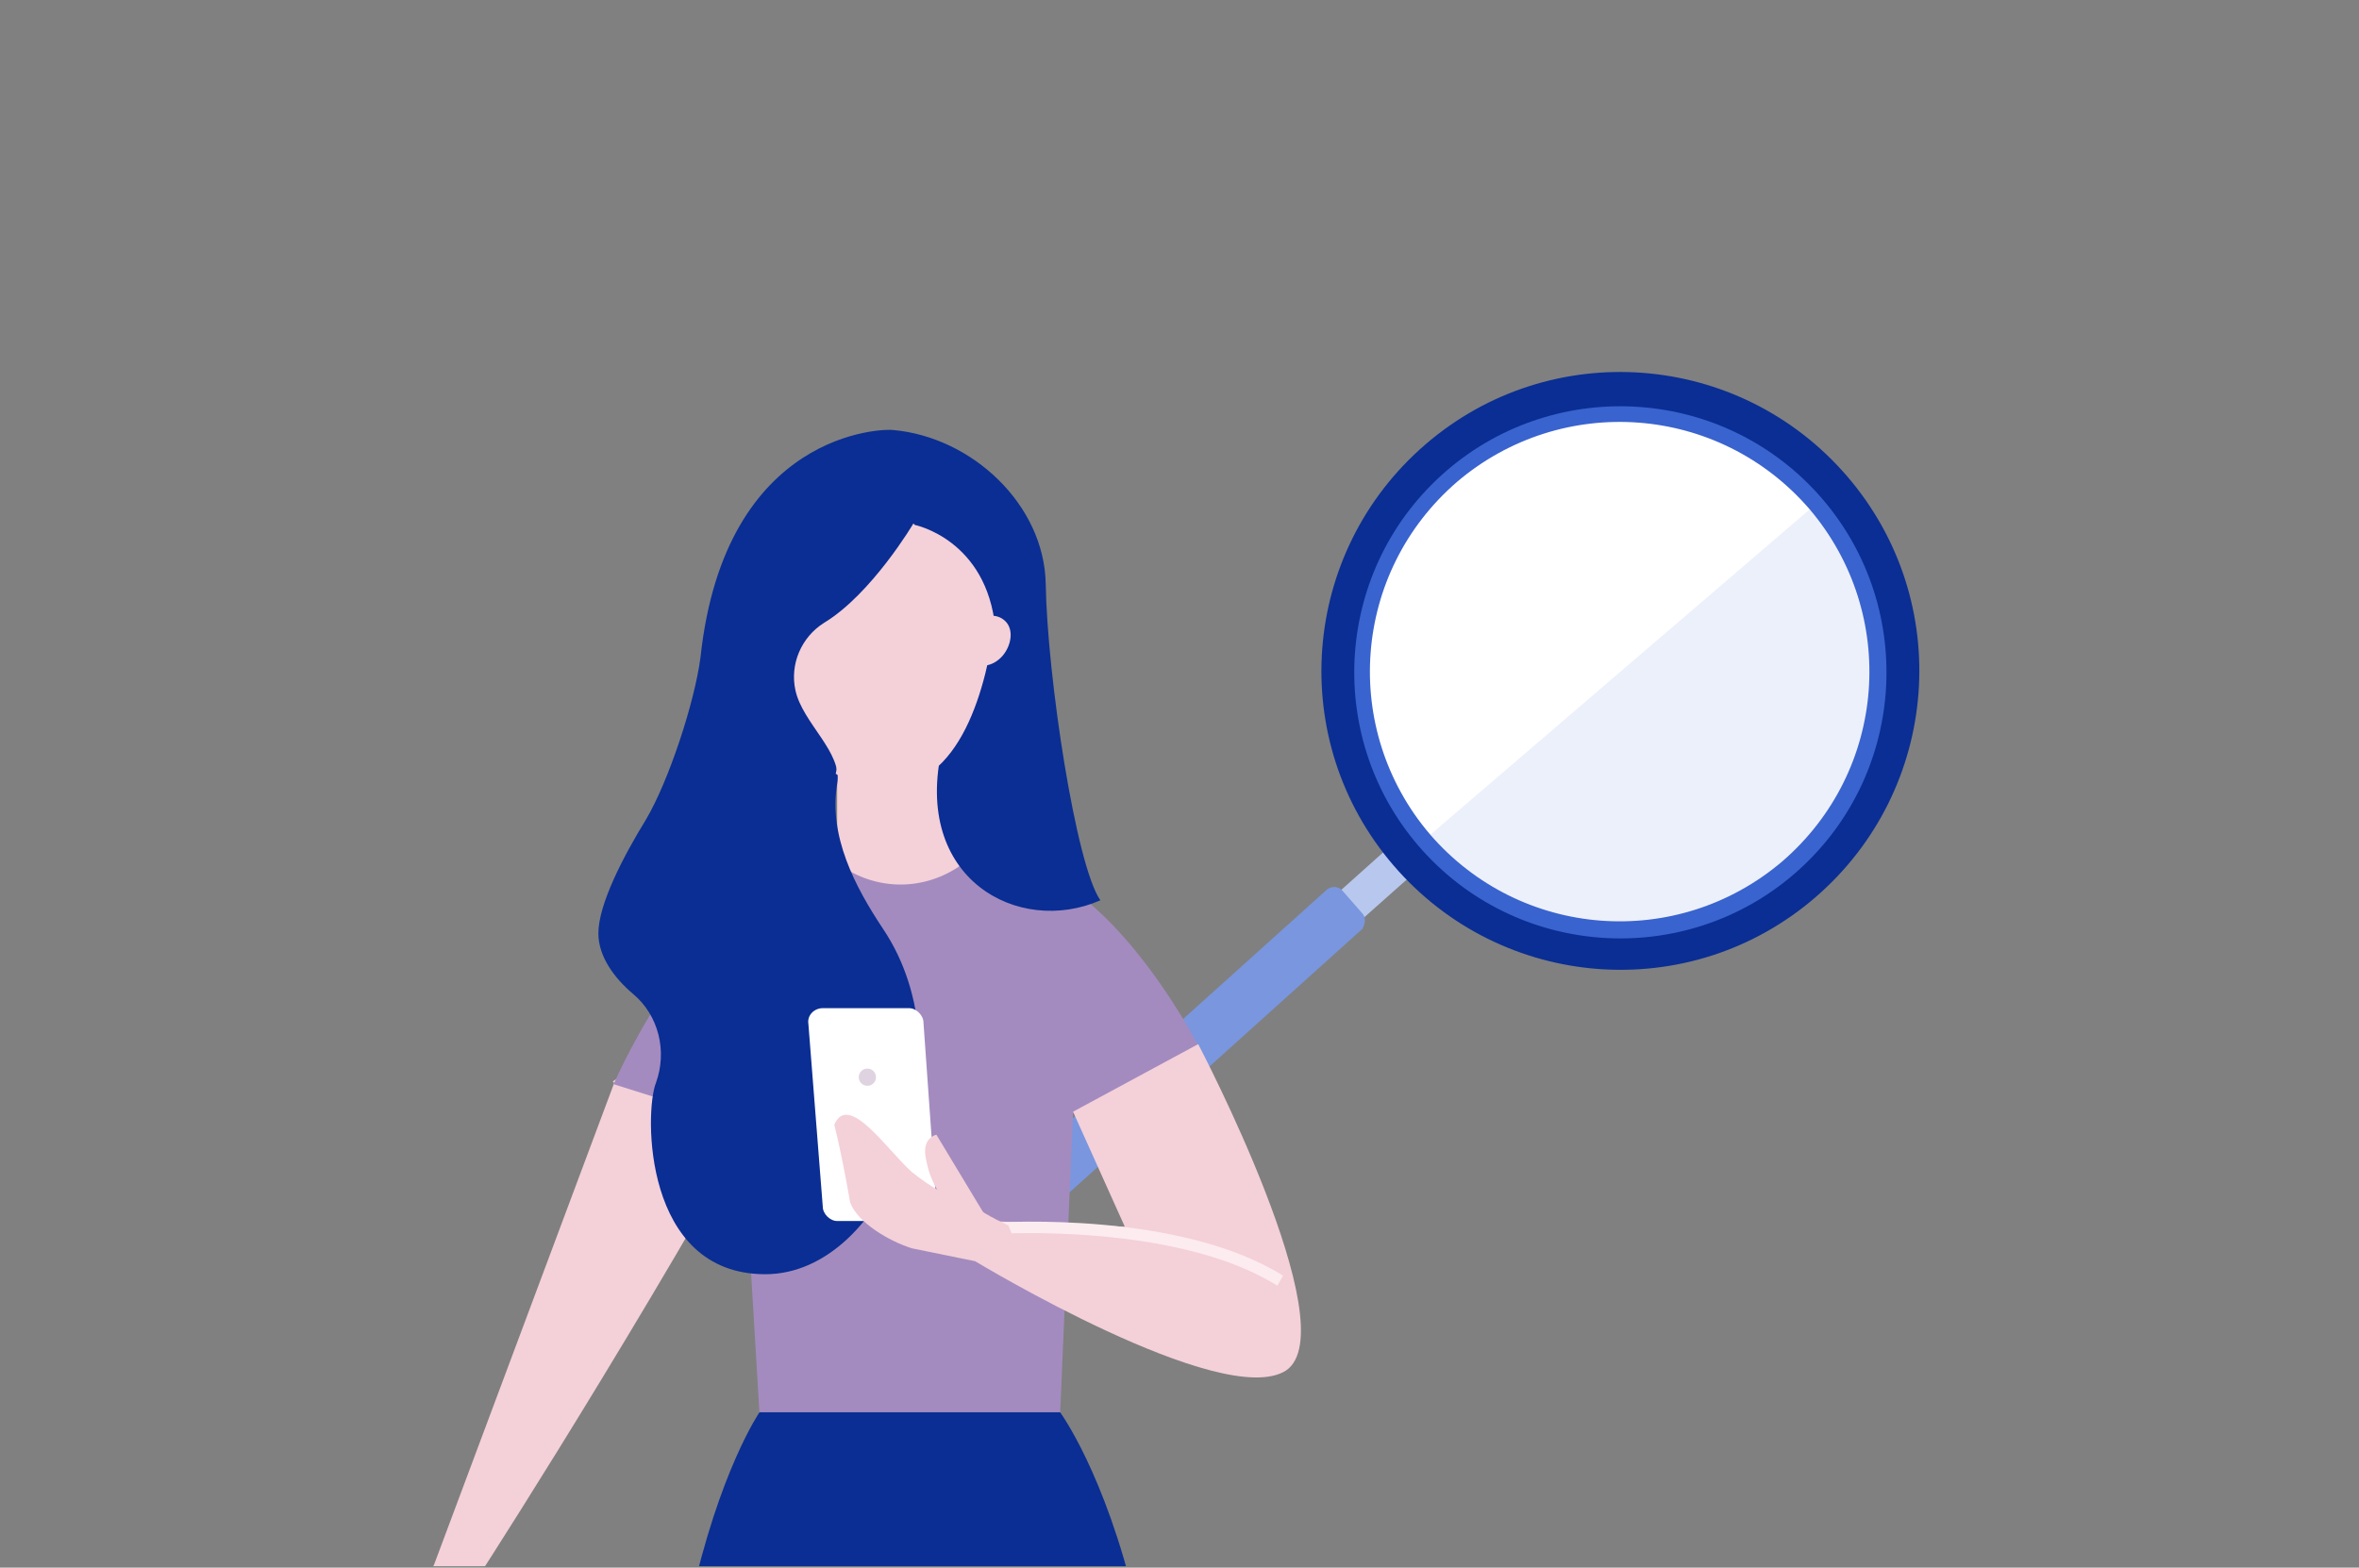 <svg xmlns="http://www.w3.org/2000/svg" xmlns:xlink="http://www.w3.org/1999/xlink" viewBox="0 0 164 109"><rect x="0" y="0" width="164" height="109" fill="#808080" stroke="none"/><defs><style> .cls-1 { fill: none; } .cls-2 { fill: #e0d3e1; } .cls-3 { fill: #e8b392; } .cls-4 { fill: #ecf0fb; } .cls-5 { fill: #b8c7ed; } .cls-6 { fill: #fff; } .cls-7 { fill: #202125; } .cls-8 { fill: #7996df; } .cls-9 { fill: #3963ce; } .cls-10 { fill: #fcecef; } .cls-11 { fill: #0a2e93; } .cls-12 { fill: #a38bbf; } .cls-13 { fill: #f4d0d9; } .cls-14 { clip-path: url(#clippath); } </style><clipPath id="clippath"><rect class="cls-1" x="24.1" y="26.3" width="74" height="82.7" transform="translate(122.2 135.2) rotate(-180)"></rect></clipPath></defs><g><g id="Layer_1"><g><path class="cls-5" d="M98.9,60c-.2-.3-.4-.6-.6-.9,0,0,0-.1-.1-.2-.2-.2-.3-.5-.4-.7,0-.1,0-.3,0-.4l-7.6,6.8,1.7,1.8,7.2-6.4Z"></path><path class="cls-8" d="M70.2,82.8c-.3-.3-.3-.8,0-1.1l22-19.8c.3-.3.8-.3,1.1,0l1.4,1.6c.3.3.2.8,0,1.1l-22,19.8c-.3.3-.8.3-1.1,0l-1.3-1.5Z"></path><g class="cls-14"><g><g><path class="cls-13" d="M42.7,75.3l-12.9,34.5,2.7,1s10.1-15.5,20.1-33.3c9.5-16.7-10-2.3-10-2.3Z"></path><path class="cls-12" d="M42.7,75.3s6.6-15.3,15.5-15.3c8.9,0-.8,1.1,10.5,0,7.7-.8,14.6,12.7,14.6,12.7l-8.7,4.7-.9,20.9h-20.9l-1.2-20.1-8.9-2.8Z"></path><path class="cls-13" d="M58.2,53.8v6.2h0c2.5,1.9,5.8,2,8.4.3l.4-.3-1.4-7.1-7.5.9Z"></path><path class="cls-13" d="M54,40.8s-.5,13.9,7.5,13.9,8-15.2,8-15.2l-7-7-8.5,8.3Z"></path><path class="cls-11" d="M63.5,36.4s-2.9,4.9-6.2,6.9c-1.6,1-2.4,2.9-2,4.7.5,2.3,3.3,4.3,2.9,6.5-.6,3.6,1.2,7.1,3.2,10.1,6.1,9.1.3,24-8.2,24s-8.4-11.3-7.6-13.3c.8-2.2.2-4.7-1.6-6.2-1.3-1.1-2.4-2.6-2.4-4.2,0-2,1.7-5.3,3.3-7.9,1.6-2.7,3.4-8.2,3.8-11.3,1.7-15.8,12.8-15.9,13.4-15.8,5.5.5,10.5,5.2,10.6,10.7.1,6.4,2.1,19.6,3.8,22-5.7,2.5-13.1-1.5-11-10.6.4-1.8,3.9-6.7,3.7-8.3-.6-6.2-5.6-7.2-5.6-7.2Z"></path><path class="cls-3" d="M80.1,202.6l1.4,3.7c.4,1,1,1.9,2,2.5,1,.6,2.6,1.4,4.9,2.1-2.9,2.5-7.4,0-10.1-1.8-1.3-.9-2.2-2.2-2.6-3.7l-.6-2.8h4.9Z"></path><path class="cls-7" d="M75.5,204.6s-1.9,1.5-1.6,3.5c.4,1.9.9,6.5.9,6.5h2v-4.3c0-.3,4.2,4.3,4.9,4.3h10.6s.7-2.9-5.5-3.8c-6.2-.9-11.3-6.2-11.3-6.2Z"></path><path class="cls-13" d="M64.4,40c-1,.7-2.1,1.3-3.3,1.8-1,1.5-2.3,2.8-3.8,4,.7,2.2,1,4.4.9,6.6,0,.5,0,1-.1,1.4.9.6,2,1,3.3,1,5.5,0,7.2-7.2,7.8-11.7-1.8-.7-3.4-1.8-4.8-3.1Z"></path><path class="cls-13" d="M67.4,45.9c-.6-.6-.4-1.7.2-2.4.7-.8,1.7-.9,2.3-.3.6.6.4,1.7-.2,2.4-.7.8-1.7.9-2.3.3Z"></path><path class="cls-11" d="M78.5,155c7.7-39.9-4.8-56.8-4.8-56.8h-20.9s-11.2,16.3-4.8,56.8c0,0-3.9,18.6-1.5,47.6h4.9l6-42.7,5.9-38.6,5.9,38.6,6,42.7h4.9c2.3-29-1.5-47.6-1.5-47.6Z"></path><path class="cls-13" d="M83.3,72.6s10.4,19.8,6.1,22.7c-4.4,2.8-21.6-7.6-21.6-7.6l.9-2.8,9.5.4-3.6-8,8.7-4.7Z"></path><path class="cls-7" d="M46.3,205.1l-1.1,6.2c-.3,1.8,0,3.6.9,5.1.9,1.4,2,2.9,3.1,2.9s2.6-1.6,3.5-2.9c.8-1.1,1-2.4.8-3.7l-1.8-8.1-5.4.5Z"></path><path class="cls-10" d="M88.8,89.4c-7-4.4-19.5-3.6-19.6-3.6v-.8c.5,0,12.8-.8,20,3.7l-.4.7Z"></path><g><path class="cls-13" d="M31.6,112.6c-.3.2-1.3.9-2.2,3.1-.9,2-1.4,6.6-3.3,5-.5-2.3-1.3-5-1.3-5-.1-1.4,1.2-3.4,2.3-4.5l3.8-2.9s2.4.5,2.5.5l.3.4c-.8.9-1.6,2.4-2,3.5Z"></path><path class="cls-13" d="M30.4,113s-.1,0-.3.1c0-.3,0-.6-.1-.9.3-1.1.6-2.2,1-3.2.6.3,1.5.7,1.6.7l-.6,7.5s-1,.3-1.4-1.3c-.4-1.5-.1-2.9-.1-2.9Z"></path></g><path class="cls-3" d="M46.5,202.6l-.7,8.2c0,.9.4,1.9,1.2,2.3.5.3,1.2.5,2.1.5s1.5-.2,2.1-.5c.9-.4,1.4-1.4,1.2-2.4l-1.1-8.1h-4.9Z"></path></g><path class="cls-6" d="M65.1,83.8l-.9-12.7c0-.5-.5-1-1-1h-6c-.6,0-1.1.5-1,1.1l1,12.7c0,.5.5,1,1,1h5.9c.6,0,1.1-.5,1-1.1Z"></path><g><path class="cls-13" d="M67,83.4c-.4,0-1.6-.3-3.6-1.9-1.7-1.5-4.4-5.6-5.4-3.3.6,2.4,1.1,5.4,1.1,5.4.5,1.4,2.7,2.7,4.3,3.2l4.9,1s2.1-1.5,2.2-1.6l-.4-1c-1.1-.5-2.2-1.1-3.1-1.9Z"></path><path class="cls-13" d="M65.7,83.6s-.1,0-.4,0c.1.3.2.6.3.9.8.9,1.6,1.8,2.4,2.6.5-.6,1.1-1.4,1.2-1.4l-4.1-6.8s-1.1.2-.7,1.8c.3,1.7,1.3,2.8,1.3,2.8Z"></path></g><circle class="cls-2" cx="60.3" cy="74.9" r=".6"></circle></g><rect class="cls-1" x="20.9" y="18.5" width="73.6" height="126.5"></rect></g><circle class="cls-6" cx="112.7" cy="46.2" r="17.8"></circle><g><path class="cls-4" d="M103.4,64.7c-.8-1.3-1.9-2.4-3.2-3.2-.9-.5-1.7-1.1-2.6-1.7,0,0,0,0-.1-.1l30.9-26.5c6.5,8.7,5.2,21.1-3.1,28.2-6.3,5.4-14.8,6.4-21.9,3.3Z"></path><path class="cls-9" d="M99.9,31.9c-8.2,7-9.1,19.4-2.1,27.6,7,8.2,19.4,9.1,27.6,2.1,8.2-7,9.1-19.4,2.1-27.6-7-8.2-19.4-9.1-27.6-2.1ZM101.3,33.5c7.3-6.2,18.2-5.4,24.5,1.9,6.2,7.3,5.4,18.2-1.9,24.5-7.3,6.2-18.2,5.4-24.5-1.9-6.2-7.3-5.4-18.2,1.9-24.5Z"></path><path class="cls-11" d="M99.1,30.9c-8.7,7.5-9.7,20.6-2.2,29.3,7.5,8.7,20.6,9.7,29.3,2.2,8.7-7.5,9.7-20.6,2.2-29.3-7.5-8.7-20.6-9.7-29.3-2.2ZM100.6,32.7c7.7-6.6,19.4-5.8,26.1,2,6.6,7.7,5.8,19.4-2,26.1-7.7,6.6-19.4,5.8-26.1-2-6.6-7.7-5.8-19.4,2-26.1Z"></path></g></g></g></g></svg>